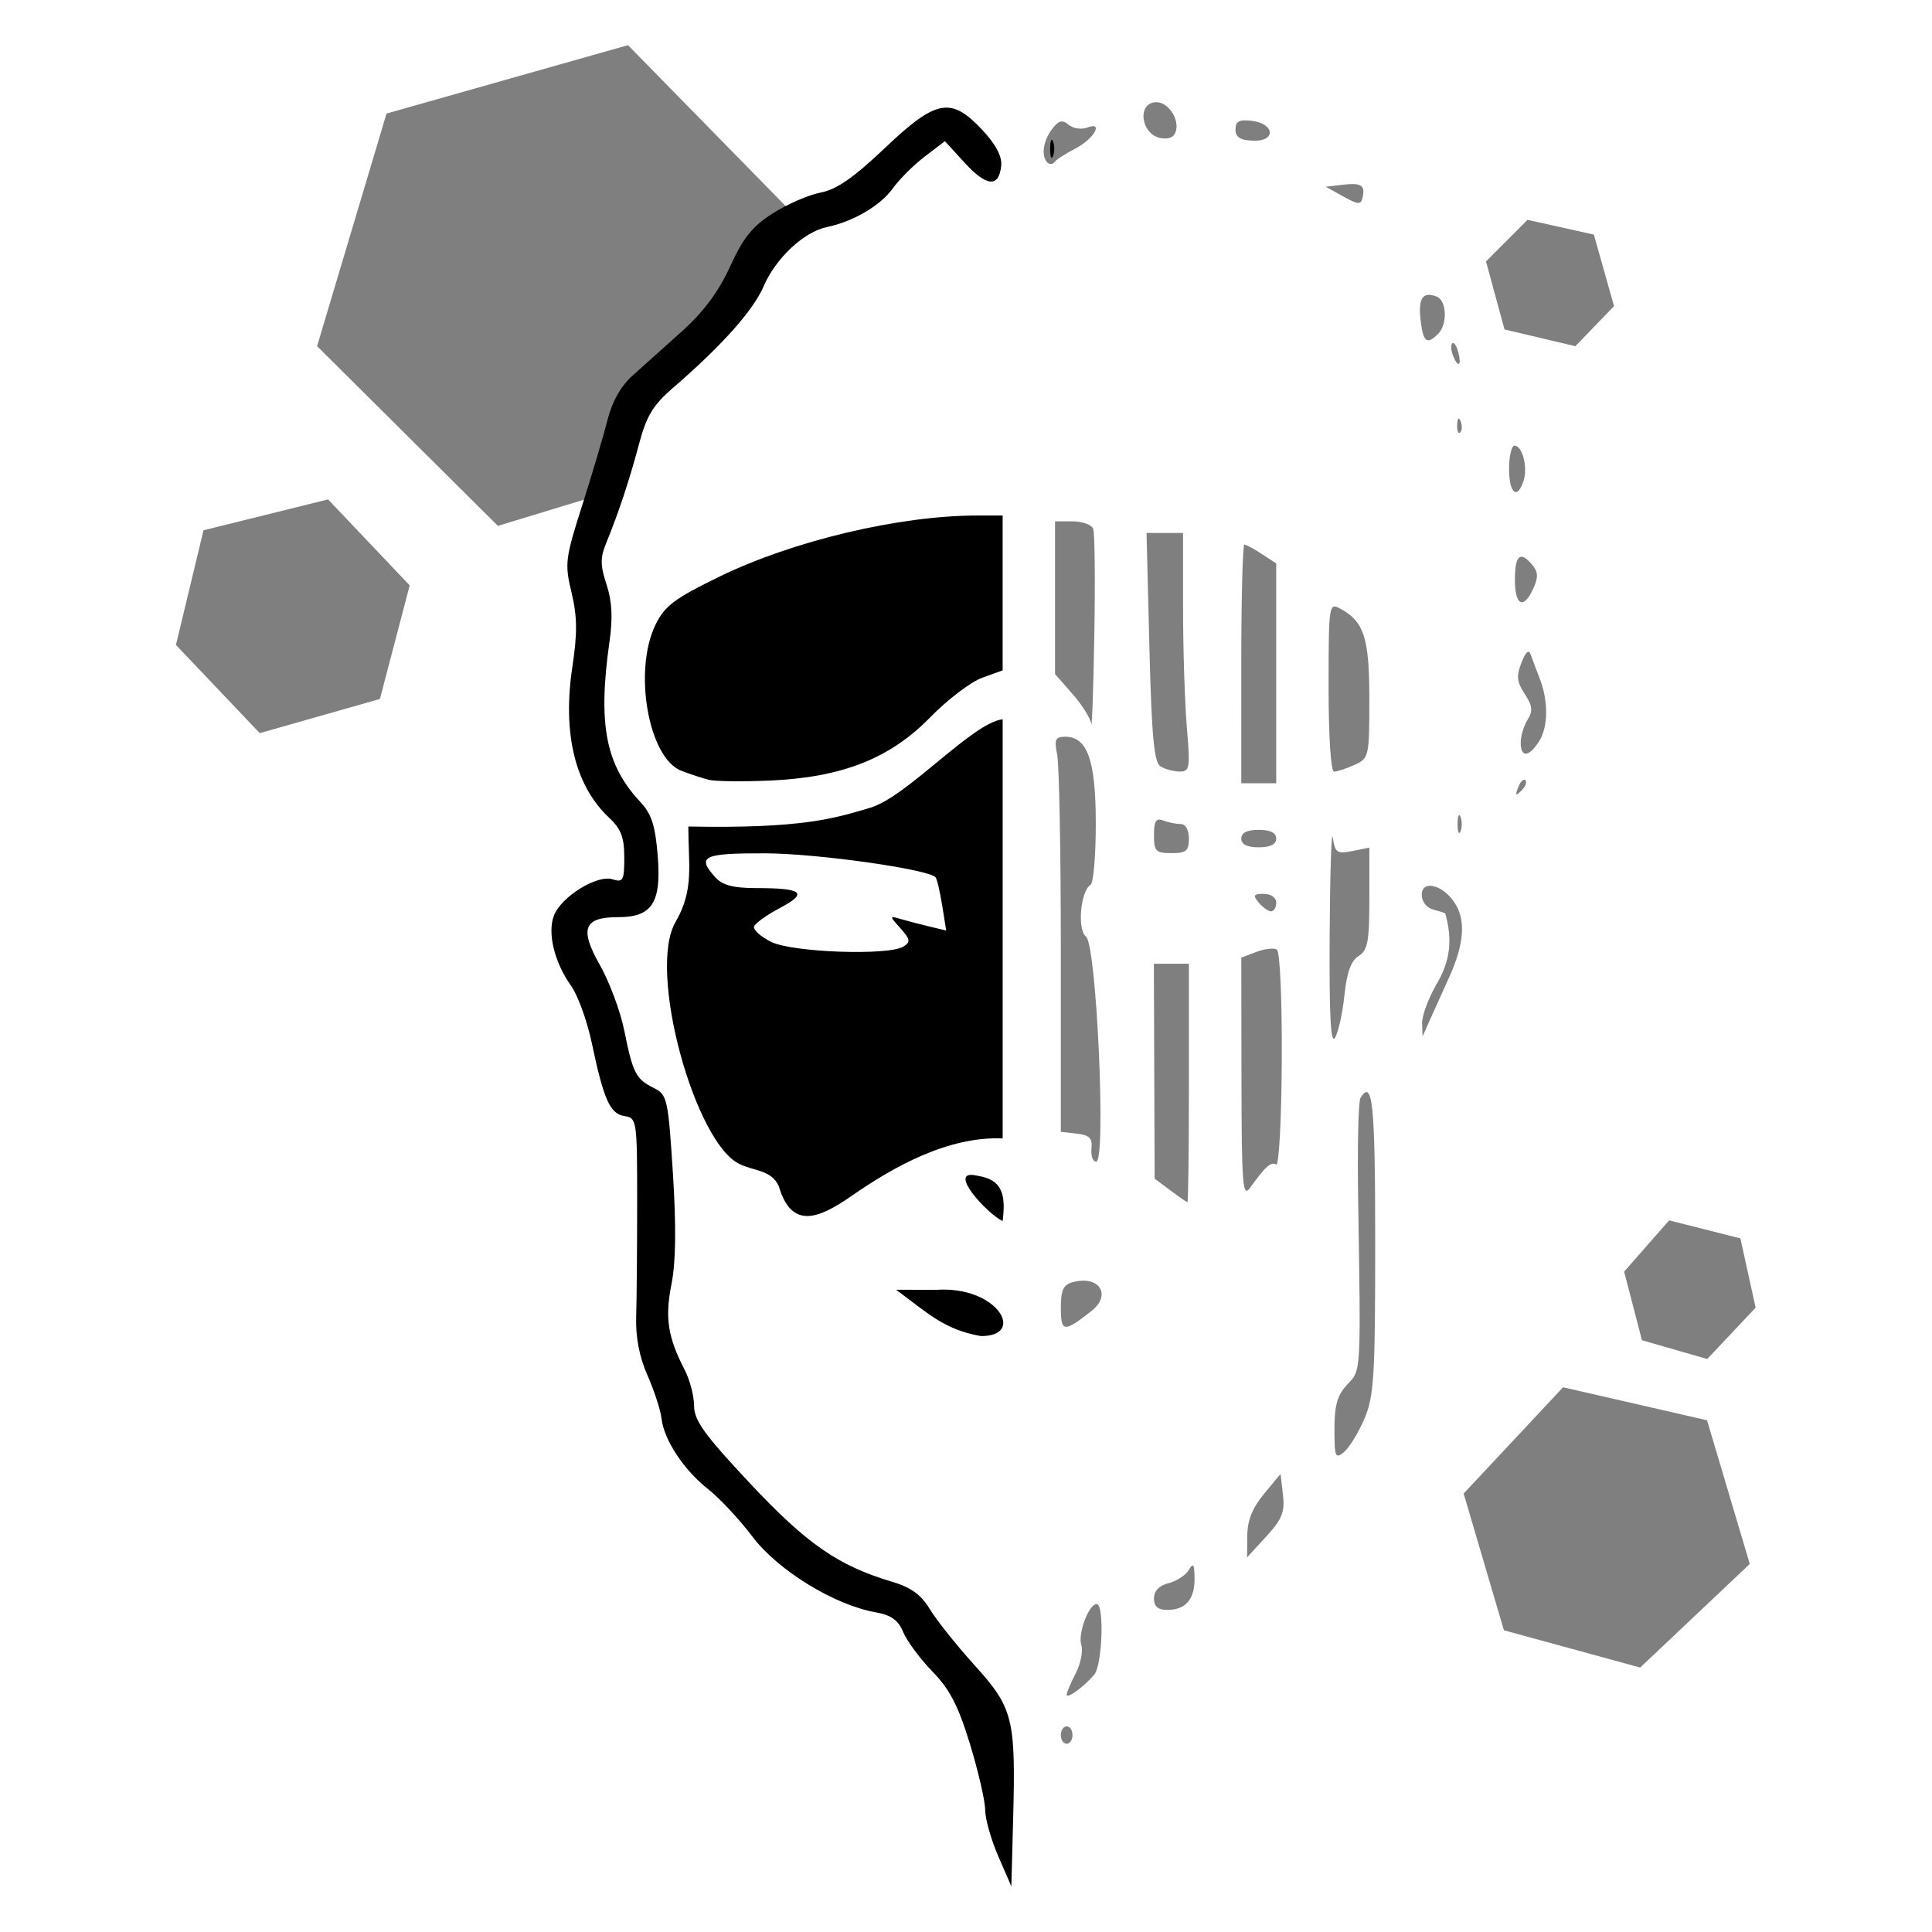 <?xml version="1.0" encoding="UTF-8" standalone="no"?>
<svg
   xmlns:osb="http://www.openswatchbook.org/uri/2009/osb"
   xmlns:dc="http://purl.org/dc/elements/1.1/"
   xmlns:cc="http://creativecommons.org/ns#"
   xmlns:rdf="http://www.w3.org/1999/02/22-rdf-syntax-ns#"
   xmlns:svg="http://www.w3.org/2000/svg"
   xmlns="http://www.w3.org/2000/svg"
   xmlns:sodipodi="http://sodipodi.sourceforge.net/DTD/sodipodi-0.dtd"
   xmlns:inkscape="http://www.inkscape.org/namespaces/inkscape"
   width="512"
   height="512"
   viewBox="0 0 135.467 135.467"
   version="1.1"
   id="svg8"
   inkscape:version="0.92.4 (5da689c313, 2019-01-14)"
   sodipodi:docname="Life_of_the_Party.svg">
  <defs
     id="defs2">
    <linearGradient
       id="linearGradient1099-6-5"
       osb:paint="gradient">
      <stop
         style="stop-color:#273839;stop-opacity:0.5"
         offset="0"
         id="stop1151" />
      <stop
         style="stop-color:#273839;stop-opacity:1"
         offset="1"
         id="stop1153" />
    </linearGradient>
  </defs>
  <sodipodi:namedview
     id="base"
     pagecolor="#ffffff"
     bordercolor="#666666"
     borderopacity="1.0"
     inkscape:pageopacity="0.0"
     inkscape:pageshadow="2"
     inkscape:zoom="1.4"
     inkscape:cx="170.61776"
     inkscape:cy="260.93342"
     inkscape:document-units="px"
     inkscape:current-layer="g1320"
     inkscape:document-rotation="0"
     showgrid="false"
     inkscape:pagecheckerboard="true"
     inkscape:object-nodes="true"
     fit-margin-top="0"
     fit-margin-left="0"
     fit-margin-right="0"
     fit-margin-bottom="0"
     inkscape:window-width="1920"
     inkscape:window-height="1017"
     inkscape:window-x="-8"
     inkscape:window-y="-8"
     inkscape:window-maximized="1"
     units="px" />
  <g
     inkscape:label="Layer 1"
     inkscape:groupmode="layer"
     id="layer1"
     transform="translate(-59.626,-110.158)">
    <path
       style="fill:#000000;stroke-width:0.265"
       id="path853"
       d="" />
    <path
       style="fill:#000000;stroke-width:0.265"
       id="path849"
       d="" />
    <g
       id="g1061"
       transform="translate(9.071,1.89)">
      <g
         id="g1320"
         transform="translate(7.216,44.901)">
        <g
           id="g1742"
           transform="matrix(1.157,0,0,1.157,-21.292,-16.291)">
          <g
             id="g1731">
            <path
               style="fill:#000000;fill-opacity:0.502;stroke-width:0.353"
               d="m 120.151,173.998 c 0,-0.291 0.159,-0.529 0.353,-0.529 0.194,0 0.353,0.238 0.353,0.529 0,0.291 -0.159,0.529 -0.353,0.529 -0.194,0 -0.353,-0.238 -0.353,-0.529 z m 0.353,-2.444 c 0,-0.13 0.246,-0.713 0.547,-1.296 0.301,-0.582 0.455,-1.35 0.342,-1.706 -0.222,-0.7 0.448,-2.492 0.931,-2.492 0.469,0 0.344,3.689 -0.145,4.271 -0.616,0.734 -1.676,1.507 -1.676,1.222 z m 26.498,-3.906 -2.44,-8.287 6.027,-6.44 8.724,2.001 2.589,8.707 -6.642,6.278 z m -21.206,-1.934 c 0,-0.452 0.313,-0.777 0.886,-0.921 0.488,-0.122 1.038,-0.483 1.224,-0.8 0.268,-0.459 0.34,-0.357 0.348,0.498 0.013,1.28 -0.538,1.923 -1.647,1.923 -0.574,0 -0.811,-0.205 -0.811,-0.699 z m 5.654,-3.804 c 0.007,-0.92 0.312,-1.683 1.012,-2.527 l 1.003,-1.209 0.147,1.262 c 0.122,1.046 -0.051,1.478 -1.012,2.527 l -1.16,1.265 z m 5.282,-6.455 c 0,-1.441 0.178,-2.062 0.773,-2.695 0.852,-0.907 0.831,-0.553 0.663,-11.286 -0.049,-3.143 0.014,-5.881 0.14,-6.085 0.739,-1.195 0.894,0.327 0.894,8.771 0,8.136 -0.072,9.312 -0.657,10.677 -0.362,0.843 -0.917,1.749 -1.235,2.013 -0.522,0.433 -0.577,0.301 -0.577,-1.393 z m 18.636,-5.384 -1.08,-4.158 2.729,-3.107 4.317,1.093 0.924,4.197 -2.934,3.113 z m -35.217,-1.948 c 0,-1.107 0.147,-1.421 0.74,-1.576 1.597,-0.418 2.354,0.777 1.113,1.754 -1.665,1.31 -1.852,1.292 -1.852,-0.178 z m 6.635,-7.135 -0.95,-0.709 -0.024,-6.512 -0.024,-6.512 h 1.062 1.062 v 7.232 c 0,3.978 -0.04,7.227 -0.088,7.221 -0.049,-0.006 -0.516,-0.33 -1.038,-0.72 z m 4.312,-6.774 -0.011,-7.329 0.912,-0.347 c 0.501,-0.191 1.061,-0.254 1.243,-0.142 0.189,0.117 0.317,2.997 0.298,6.711 -0.018,3.589 -0.17,6.421 -0.34,6.316 -0.309,-0.191 -0.656,0.118 -1.585,1.413 -0.446,0.622 -0.507,-0.164 -0.517,-6.623 z m -9.091,4.242 c 0.067,-0.629 -0.117,-0.817 -0.886,-0.905 l -0.97,-0.112 v -10.869 c 0,-5.978 -0.099,-11.365 -0.22,-11.971 -0.188,-0.942 -0.117,-1.102 0.489,-1.102 1.343,0 1.849,1.437 1.849,5.258 0,1.936 -0.141,3.606 -0.313,3.713 -0.616,0.381 -0.822,2.711 -0.278,3.145 0.64,0.51 1.232,13.637 0.615,13.637 -0.203,0 -0.331,-0.357 -0.284,-0.794 z m 14.435,-12.965 c 0.023,-3.784 0.11,-6.425 0.193,-5.87 0.135,0.906 0.256,0.988 1.182,0.803 l 1.031,-0.206 v 3.081 c 0,2.617 -0.099,3.143 -0.653,3.489 -0.457,0.285 -0.714,0.995 -0.855,2.36 -0.111,1.074 -0.368,2.238 -0.571,2.587 -0.265,0.456 -0.357,-1.301 -0.327,-6.244 z m 5.605,5.354 c -0.013,-0.451 0.386,-1.519 0.888,-2.375 0.811,-1.384 0.965,-2.664 0.513,-4.262 -0.007,-0.026 -0.331,-0.13 -0.719,-0.232 -0.409,-0.107 -0.706,-0.481 -0.706,-0.89 0,-0.908 1.205,-0.656 1.951,0.409 0.739,1.055 0.642,2.536 -0.301,4.606 -0.451,0.989 -0.996,2.195 -1.211,2.68 l -0.392,0.882 -0.024,-0.819 z m -9.902,-7.295 c -0.367,-0.442 -0.316,-0.529 0.31,-0.529 0.43,0 0.749,0.225 0.749,0.529 0,0.291 -0.139,0.529 -0.31,0.529 -0.17,0 -0.507,-0.238 -0.749,-0.529 z m -6.35,-4.095 c 0,-0.855 0.123,-1.049 0.558,-0.882 0.307,0.118 0.783,0.214 1.058,0.214 0.298,0 0.5,0.356 0.5,0.882 0,0.745 -0.165,0.882 -1.058,0.882 -0.949,0 -1.058,-0.113 -1.058,-1.096 z m 5.292,0.214 c 0,-0.353 0.353,-0.529 1.058,-0.529 0.706,0 1.058,0.176 1.058,0.529 0,0.353 -0.353,0.529 -1.058,0.529 -0.706,0 -1.058,-0.176 -1.058,-0.529 z m 13.108,-0.882 c 0,-0.485 0.08,-0.683 0.178,-0.441 0.098,0.243 0.098,0.639 0,0.882 -0.098,0.243 -0.178,0.044 -0.178,-0.441 z m 3.671,-2.22 c 0.132,-0.348 0.33,-0.544 0.438,-0.435 0.109,0.109 2.3e-4,0.393 -0.241,0.633 -0.348,0.346 -0.389,0.305 -0.197,-0.197 z m -16.78,-7.481 c 0,-3.978 0.085,-7.232 0.189,-7.232 0.104,0 0.58,0.256 1.058,0.57 l 0.87,0.57 v 6.662 6.662 h -1.058 -1.058 z m -4.902,6.204 c -0.384,-0.243 -0.531,-1.836 -0.666,-7.227 l -0.174,-6.915 h 1.107 1.107 v 4.533 c 0,2.493 0.103,5.747 0.228,7.232 0.211,2.496 0.178,2.699 -0.441,2.694 -0.368,-0.003 -0.891,-0.146 -1.162,-0.317 z m 10.194,-4.805 c 0,-4.973 0.021,-5.117 0.687,-4.76 1.466,0.785 1.782,1.76 1.782,5.5 0,3.482 -0.022,3.579 -0.899,3.978 -0.494,0.225 -1.05,0.409 -1.235,0.409 -0.198,0 -0.336,-2.113 -0.336,-5.128 z m 11.642,3.359 c 0,-0.391 0.187,-1.01 0.416,-1.377 0.333,-0.533 0.298,-0.846 -0.174,-1.566 -0.477,-0.728 -0.515,-1.089 -0.198,-1.887 0.278,-0.7 0.446,-0.833 0.577,-0.457 0.102,0.291 0.34,0.926 0.53,1.411 0.532,1.359 0.52,2.917 -0.029,3.792 -0.618,0.985 -1.123,1.022 -1.123,0.083 z m -26.026,-1.129 c -0.043,-0.333 -0.555,-1.147 -1.137,-1.81 l -1.058,-1.205 v -4.628 -4.628 h 1.069 c 0.588,0 1.148,0.204 1.244,0.454 0.096,0.25 0.126,3.147 0.068,6.438 -0.058,3.291 -0.142,5.712 -0.185,5.379 z m 25.674,-8.744 c 0,-1.492 0.329,-1.76 1.067,-0.872 0.342,0.413 0.354,0.745 0.051,1.411 -0.594,1.305 -1.118,1.052 -1.118,-0.54 z m -0.353,-6.703 c 0,-0.776 0.148,-1.411 0.329,-1.411 0.476,0 0.814,1.293 0.553,2.117 -0.377,1.189 -0.882,0.785 -0.882,-0.706 z m -3.147,-2.675 c 0.017,-0.411 0.101,-0.495 0.213,-0.213 0.102,0.255 0.089,0.559 -0.028,0.676 -0.117,0.117 -0.201,-0.091 -0.185,-0.463 z m -0.259,-4.219 c -0.115,-0.299 -0.13,-0.623 -0.034,-0.72 0.096,-0.096 0.26,0.149 0.363,0.544 0.22,0.841 -0.024,0.97 -0.33,0.175 z m 7.424,-0.545 -4.295,-1.015 -1.122,-4.122 2.516,-2.518 4.021,0.89 1.223,4.337 z m -9.379,-1.577 c -0.155,-1.331 0.13,-1.754 0.968,-1.432 0.62,0.238 0.676,1.678 0.089,2.265 -0.679,0.679 -0.901,0.504 -1.057,-0.833 z m -4.693,-7.5 -1.058,-0.586 1.002,-0.118 c 1.151,-0.136 1.401,0.019 1.234,0.761 -0.104,0.461 -0.255,0.454 -1.178,-0.057 z m -17.928,-2.058 c -0.388,-0.388 -0.257,-1.306 0.289,-2.027 0.398,-0.525 0.614,-0.581 1.002,-0.258 0.273,0.226 0.775,0.304 1.117,0.173 1.045,-0.401 0.418,0.691 -0.737,1.285 -0.567,0.291 -1.12,0.651 -1.231,0.799 -0.11,0.148 -0.309,0.162 -0.441,0.029 z m 6.92,-1.468 c -1.251,-0.178 -1.53,-2.183 -0.304,-2.183 0.67,0 1.33,0.914 1.196,1.656 -0.078,0.43 -0.367,0.601 -0.892,0.526 z m 4.482,-0.53 c -7.1e-4,-0.491 0.226,-0.615 0.966,-0.529 1.414,0.163 1.512,1.259 0.108,1.208 -0.788,-0.028 -1.074,-0.209 -1.075,-0.679 z"
               id="path1727"
               sodipodi:nodetypes="ssssssssssscccccccssscsscscscccssccsssscccccccscssccccccscccccsscssscsscscsssssscsscscssccscssssscccssssssssssssssssscssssssssscccccssscccsscssssssscssssscccsscccssssscscccsssscssccccsccccccccccscccscssssssssssssscscssc"
               inkscape:connector-curvature="0" />
            <path
               style="fill:#000000;fill-opacity:1;stroke-width:0.353"
               d="m 116.359,181.341 c -0.437,-1.006 -0.794,-2.268 -0.794,-2.804 0,-0.536 -0.413,-2.328 -0.917,-3.981 -0.709,-2.325 -1.226,-3.325 -2.28,-4.41 -0.749,-0.772 -1.545,-1.844 -1.768,-2.383 -0.303,-0.733 -0.729,-1.036 -1.689,-1.207 -2.492,-0.443 -5.909,-2.542 -7.442,-4.572 -0.785,-1.039 -1.99,-2.333 -2.678,-2.875 -1.487,-1.17 -2.687,-2.984 -2.839,-4.289 -0.06,-0.518 -0.444,-1.697 -0.852,-2.621 -0.489,-1.105 -0.723,-2.309 -0.685,-3.522 0.032,-1.013 0.058,-4.144 0.059,-6.958 0.001,-4.973 -0.02,-5.118 -0.761,-5.231 -0.88,-0.133 -1.263,-0.986 -1.984,-4.413 -0.281,-1.335 -0.841,-2.891 -1.244,-3.458 -1.024,-1.438 -1.461,-3.211 -1.056,-4.278 0.436,-1.147 2.618,-2.499 3.554,-2.202 0.639,0.203 0.711,0.069 0.711,-1.324 0,-1.213 -0.199,-1.735 -0.915,-2.405 -2.066,-1.93 -2.841,-5.105 -2.232,-9.14 0.31,-2.05 0.299,-3.056 -0.049,-4.504 -0.422,-1.757 -0.384,-2.062 0.648,-5.298 0.602,-1.888 1.29,-4.209 1.528,-5.156 0.281,-1.12 0.813,-2.063 1.52,-2.697 0.598,-0.536 1.946,-1.745 2.995,-2.687 1.312,-1.178 2.223,-2.405 2.92,-3.932 0.796,-1.744 1.353,-2.435 2.601,-3.226 0.873,-0.554 2.175,-1.117 2.892,-1.252 0.951,-0.178 1.999,-0.905 3.871,-2.683 3.126,-2.97 4.017,-3.138 5.912,-1.116 0.828,0.883 1.21,1.607 1.151,2.178 -0.137,1.329 -0.881,1.272 -2.201,-0.169 l -1.21,-1.321 -1.225,0.934 c -0.674,0.514 -1.542,1.38 -1.93,1.924 -0.741,1.04 -2.403,2.017 -3.991,2.345 -1.398,0.288 -3.109,1.889 -3.839,3.59 -0.629,1.467 -2.553,3.621 -5.514,6.174 -1.177,1.015 -1.588,1.692 -2.028,3.348 -0.588,2.211 -1.247,4.2 -1.991,6.015 -0.377,0.92 -0.375,1.368 0.012,2.541 0.334,1.012 0.385,2.017 0.178,3.469 -0.711,4.984 -0.239,7.448 1.856,9.689 0.694,0.742 0.919,1.433 1.067,3.27 0.229,2.85 -0.334,3.727 -2.392,3.727 -2.094,0 -2.362,0.696 -1.115,2.898 0.581,1.025 1.248,2.817 1.482,3.981 0.519,2.579 0.702,2.934 1.789,3.475 0.814,0.405 0.867,0.643 1.157,5.178 0.206,3.228 0.178,5.379 -0.086,6.704 -0.407,2.042 -0.227,3.216 0.797,5.196 0.315,0.61 0.573,1.594 0.573,2.188 0,0.879 0.63,1.752 3.386,4.691 3.45,3.68 5.341,4.99 8.604,5.963 1.157,0.345 1.774,0.791 2.293,1.658 0.391,0.652 1.611,2.183 2.711,3.401 2.346,2.596 2.503,3.223 2.34,9.347 l -0.108,4.057 z m -6.194,-34.33 2.436,0.005 c 3.744,-0.256 5.466,2.827 2.7,2.802 -2.253,-0.396 -3.232,-1.413 -5.136,-2.807 z m 4.929,-6.907 c 1.591,0.233 1.71,1.256 1.53,2.744 -0.951,-0.441 -3.482,-3.217 -1.53,-2.744 z m -12.032,0.645 c -0.428,-1.012 -1.551,-0.935 -2.364,-1.35 -2.697,-1.205 -5.657,-11.785 -3.874,-14.716 1.116,-1.937 0.751,-3.469 0.751,-5.746 6.945,0.139 8.89,-0.504 11.014,-1.133 2.249,-0.658 6.193,-5.161 8.036,-5.364 v 25.4 c -3.294,-0.136 -6.604,1.698 -9.238,3.542 -1.927,1.32 -3.551,1.984 -4.324,-0.632 z m 7.551,-14.536 c 0.439,-0.278 0.413,-0.44 -0.176,-1.1 -0.688,-0.769 -0.687,-0.773 0.014,-0.567 0.388,0.114 1.166,0.317 1.729,0.451 l 1.023,0.245 -0.246,-1.538 c -0.135,-0.846 -0.317,-1.609 -0.404,-1.696 -0.494,-0.494 -7.21,-1.436 -10.305,-1.445 -3.792,-0.011 -4.19,0.181 -3.032,1.461 0.425,0.469 1.09,0.645 2.441,0.645 2.844,0 3.204,0.289 1.488,1.196 -0.806,0.426 -1.52,0.936 -1.585,1.133 -0.066,0.197 0.4,0.616 1.034,0.932 1.29,0.642 7.125,0.847 8.019,0.282 z M 98.808,116.105 c -0.388,-0.098 -1.135,-0.345 -1.66,-0.548 -1.996,-0.772 -2.926,-6.086 -1.552,-8.867 0.559,-1.132 1.158,-1.58 3.877,-2.902 4.462,-2.171 10.899,-3.697 15.589,-3.697 h 1.562 v 9.383 l -1.246,0.451 c -0.685,0.248 -2.102,1.327 -3.147,2.398 -2.437,2.496 -5.334,3.638 -9.718,3.83 -1.649,0.072 -3.316,0.051 -3.704,-0.047 z M 119.501,77.866 c 0,-0.485 0.08,-0.684 0.178,-0.441 0.098,0.243 0.098,0.639 0,0.882 -0.098,0.243 -0.178,0.044 -0.178,-0.441 z"
               id="path1725"
               inkscape:connector-curvature="0"
               sodipodi:nodetypes="cssscccccsccccsccscscccccccssccccccsssssccssscccscsssccccccccccccccccccccccccccccsccsccccccsssscccccccsccs" />
          </g>
          <path
             style="fill:#000000;fill-opacity:0.502;stroke:none;stroke-width:0.265px;stroke-linecap:butt;stroke-linejoin:miter;stroke-opacity:1"
             d="m 92.182,98.847 -6.147,1.871 -10.958,-10.891 4.209,-14.098 14.633,-4.143 9.822,10.023 c -3.809,6.393 -9.315,10.325 -11.559,17.239 z"
             id="path1733"
             inkscape:connector-curvature="0"
             sodipodi:nodetypes="ccccccc" />
          <path
             style="fill:#000000;fill-opacity:0.502;stroke:none;stroke-width:0.265px;stroke-linecap:butt;stroke-linejoin:miter;stroke-opacity:1"
             d="m 75.744,99.114 -7.55,1.871 -1.67,6.949 5.078,5.345 7.283,-2.071 1.804,-6.882 z"
             id="path1735"
             inkscape:connector-curvature="0" />
        </g>
      </g>
    </g>
  </g>
</svg>
